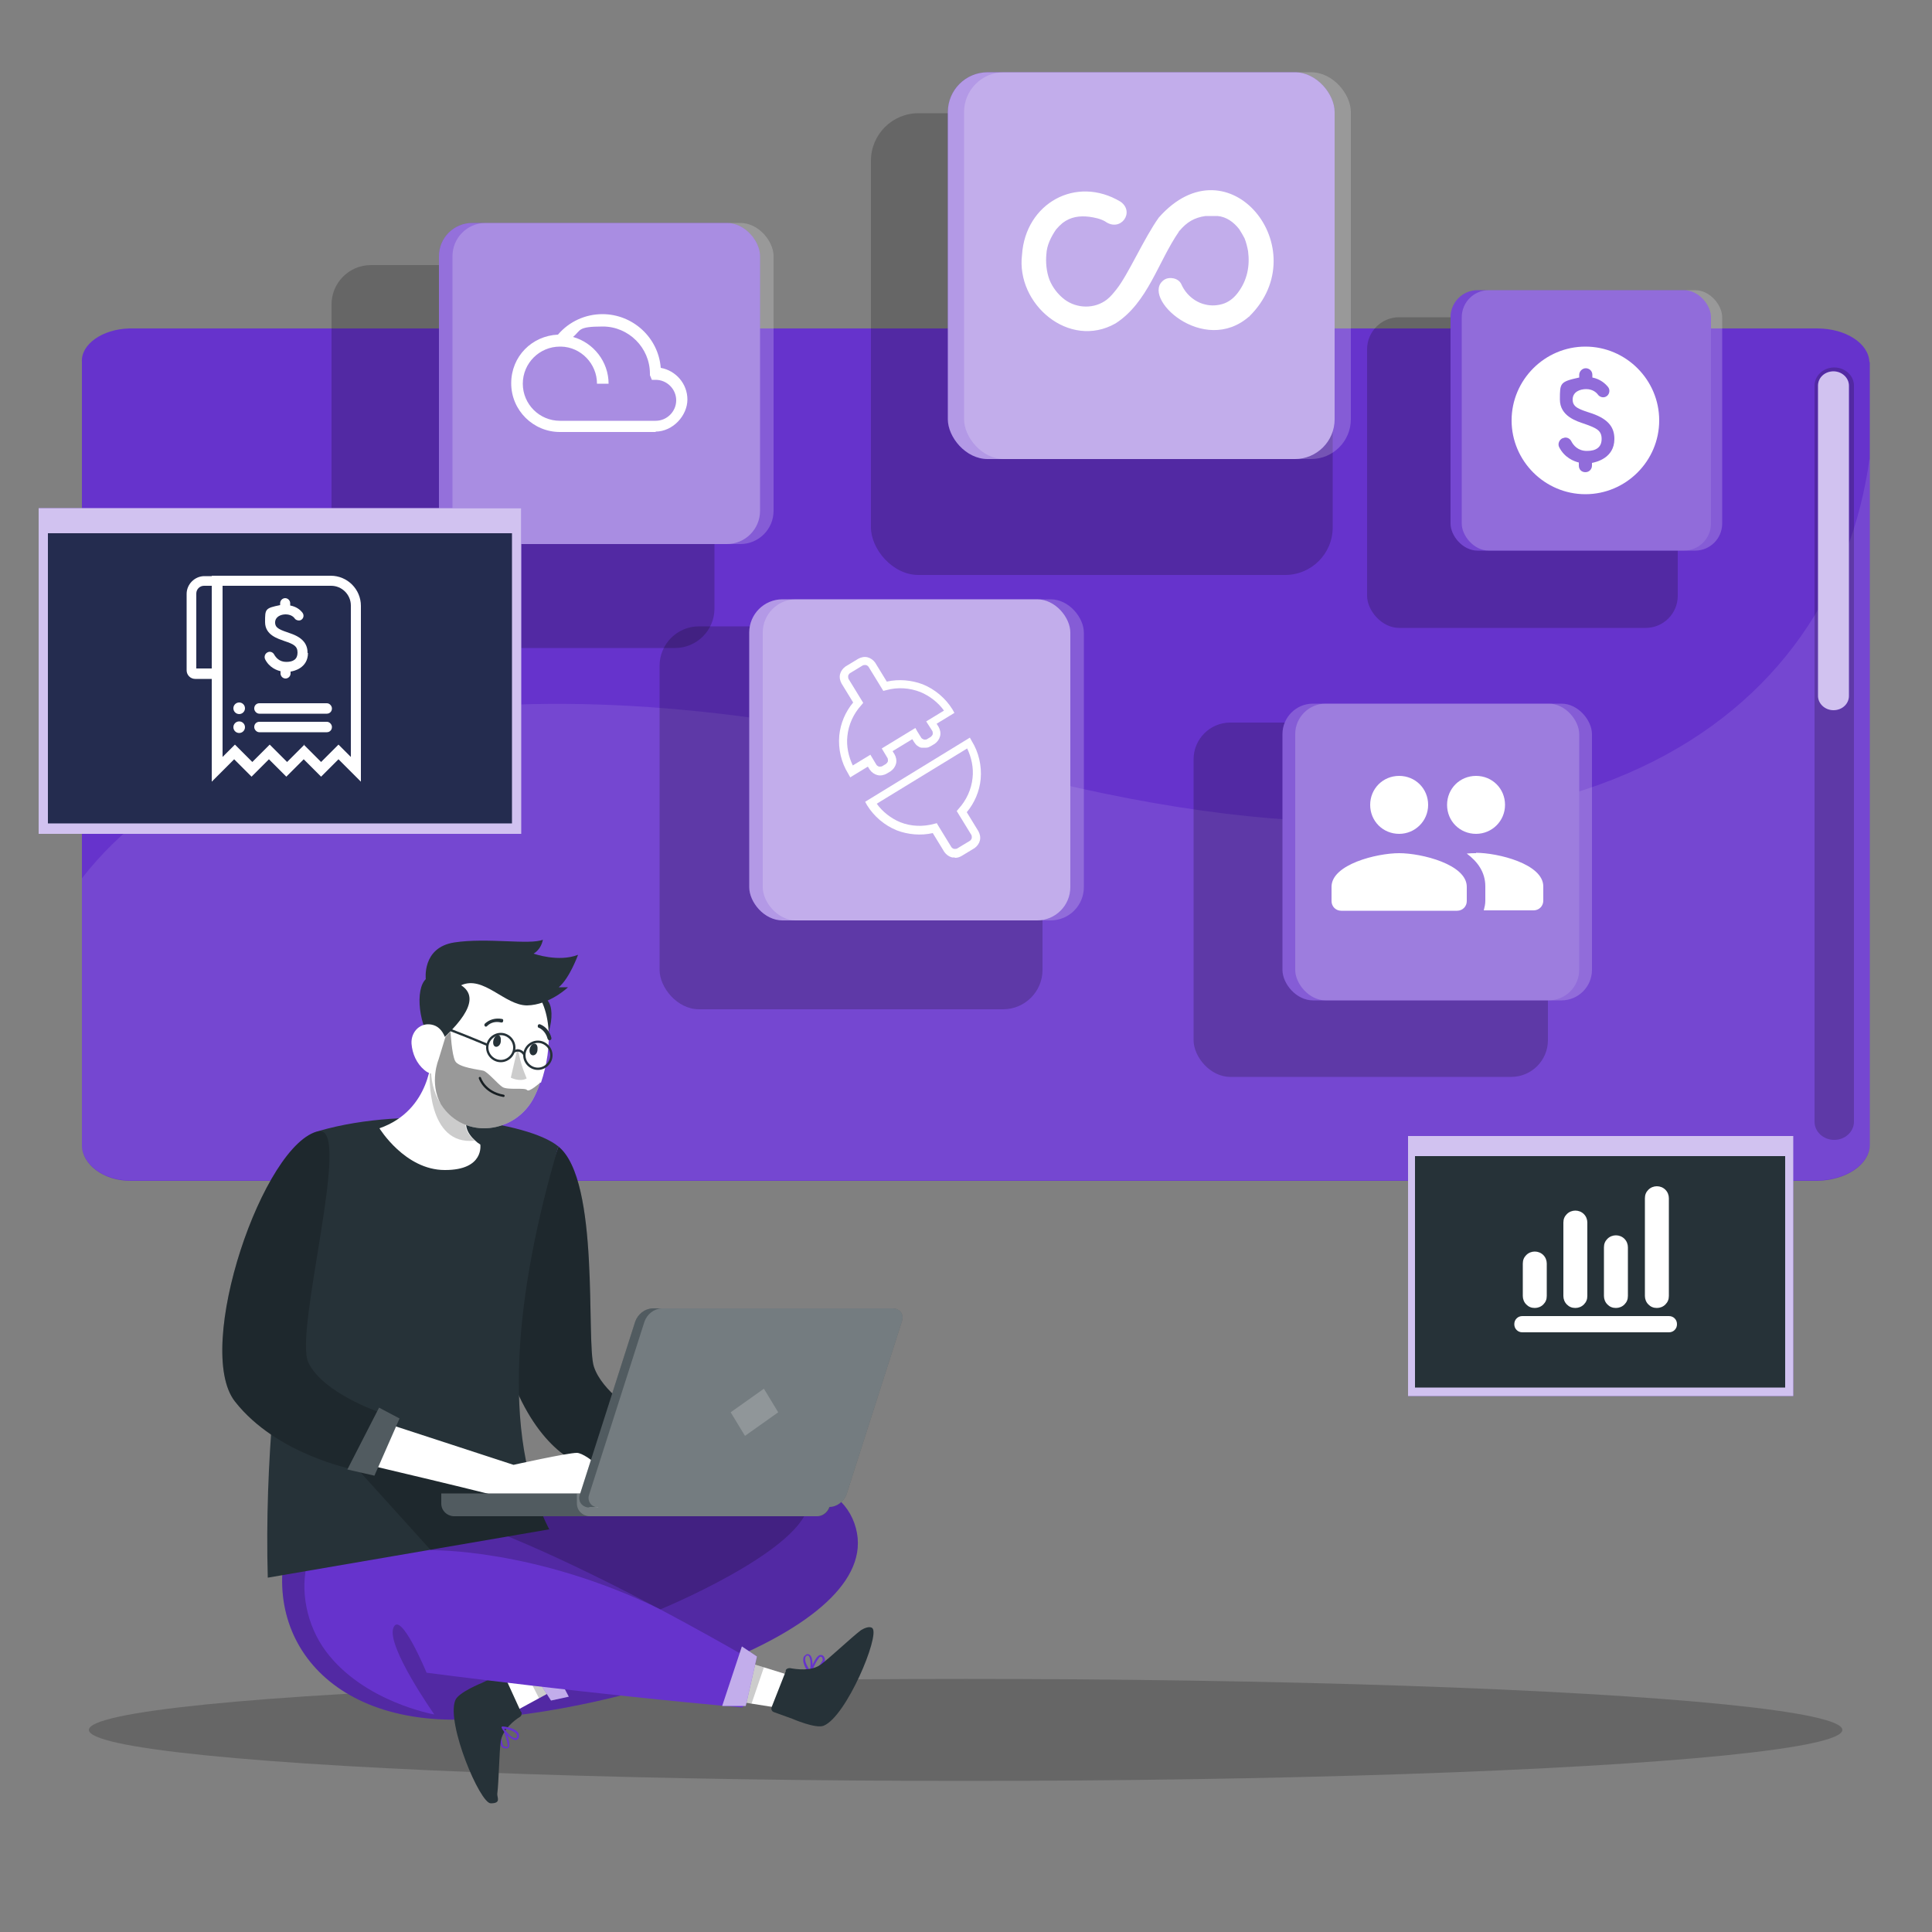 <?xml version="1.0" encoding="UTF-8"?>
<svg id="Capa_1" data-name="Capa 1" xmlns="http://www.w3.org/2000/svg" version="1.1" viewBox="0 0 500 500">
  <rect x="0" y="0" width="500" height="500" fill="#808080" stroke="none"/>
  <defs>
    <style>
      .cls-1 {
        fill: #242c4f;
      }

      .cls-1, .cls-2, .cls-3, .cls-4, .cls-5, .cls-6, .cls-7, .cls-8, .cls-9, .cls-10, .cls-11, .cls-12, .cls-13, .cls-14 {
        stroke-width: 0px;
      }

      .cls-2, .cls-9 {
        fill: #63c;
      }

      .cls-3 {
        fill: #263238;
      }

      .cls-4, .cls-5, .cls-6, .cls-7, .cls-9, .cls-10, .cls-11, .cls-13, .cls-15, .cls-14 {
        isolation: isolate;
      }

      .cls-4, .cls-5, .cls-6, .cls-7, .cls-10, .cls-12, .cls-13 {
        fill: #fff;
      }

      .cls-4, .cls-15, .cls-14 {
        opacity: .2;
      }

      .cls-16 {
        fill: none;
        stroke: #263238;
        stroke-linecap: round;
        stroke-linejoin: round;
        stroke-width: .6px;
      }

      .cls-5 {
        opacity: .5;
      }

      .cls-6 {
        opacity: .6;
      }

      .cls-7 {
        opacity: .7;
      }

      .cls-8, .cls-11, .cls-14 {
        fill: #000;
      }

      .cls-10 {
        opacity: .1;
      }

      .cls-11 {
        opacity: .4;
      }

      .cls-13 {
        opacity: .3;
      }
    </style>
  </defs>
  <g id="freepik--Shadow--inject-243" class="cls-15">
    <ellipse id="freepik--path--inject-243" class="cls-8" cx="249.9" cy="447.7" rx="226.9" ry="13.2"/>
  </g>
  <g id="freepik--Window--inject-243">
    <path class="cls-2" d="M483.9,93.7v202.7c-.1,5-6.1,9-13.5,9.2H33.8c-7.2,0-12.6-4.4-12.6-9.2V93.7c-.3-4.6,5.3-8.5,12.2-8.7h436.9c7.3,0,13.3,3.8,13.5,8.7h0Z"/>
    <path class="cls-10" d="M483.9,118.9v177.4c-.1,5-6.1,9-13.5,9.2H33.8c-7.2,0-12.6-4.4-12.6-9.2v-69c38.4-49.3,130-57.3,237.1-28.5,151.7,40.9,216.4-14.6,225.5-79.9h0Z"/>
  </g>
  <g id="freepik--Bar--inject-243">
    <path class="cls-14" d="M469.6,290.4V99.8c0-2.5,2.2-4.7,5.1-4.7h0c2.8,0,5.1,2.1,5.1,4.7v190.5c0,2.5-2.2,4.7-5.1,4.7h0c-2.8,0-5.1-2.1-5.1-4.7Z"/>
    <path class="cls-2" d="M470.5,99.8c0-2.1,1.8-3.7,4-3.7s4,1.7,4,3.7v80.3c0,2.1-1.8,3.7-4,3.7s-4-1.7-4-3.7v-80.3Z"/>
    <path class="cls-7" d="M470.5,99.8c0-2.1,1.8-3.7,4-3.7s4,1.7,4,3.7v80.3c0,2.1-1.8,3.7-4,3.7s-4-1.7-4-3.7v-80.3Z"/>
  </g>
  <g id="freepik--Character--inject-243">
    <g id="freepik--group--inject-243">
      <path class="cls-3" d="M144.5,296.7c10.9,8.8,7.1,50.6,9.2,57s10.8,11.7,10.8,11.7l-12.2,14.3s-10.2-1.8-18-18.5,10.3-64.6,10.3-64.6h-.1Z"/>
      <path class="cls-14" d="M144.5,296.7c10.9,8.8,7.1,50.6,9.2,57s10.8,11.7,10.8,11.7l-12.2,14.3s-10.2-1.8-18-18.5,10.3-64.6,10.3-64.6h-.1Z"/>
      <path class="cls-2" d="M132.9,388.6s78.4-21.9,88.2,5.6-61.3,49.4-100.6,50.8-55.4-26.3-43.8-52.6l56.3-3.9h-.1Z"/>
      <path class="cls-14" d="M132.9,388.6s78.4-21.9,88.2,5.6-61.3,49.4-100.6,50.8-55.4-26.3-43.8-52.6l56.3-3.9h-.1Z"/>
      <path class="cls-2" d="M209.8,433.1h-.3s-.1-.2,0-.2c.1-.4,1.4-4.2,2.7-4.6.3,0,.6,0,.8.2.4.3.5.8.5,1.3-.2.7-.6,1.3-1.2,1.8-.8.6-1.6,1.1-2.4,1.6h-.1ZM210.1,432.4c1.2-.5,2.2-1.5,2.8-2.7,0-.3,0-.7-.3-.9,0,0-.2-.1-.3,0-.1,0-.2,0-.3.2-.8,1-1.4,2.2-1.8,3.5h0Z"/>
      <path class="cls-2" d="M209.7,433.2h-.2c-.1-.1-1.9-2.4-1.6-4,0-.4.3-.7.6-.9.3-.3.7-.3,1.1,0,.9.7.8,3.7.4,4.9h0c0,.1-.2.2-.2.2v-.2h-.1ZM208.7,428.6c-.2.1-.3.3-.3.5-.2,1,.7,2.5,1.2,3.2.3-1.3.2-3.5-.4-3.8,0,0-.2-.1-.5,0h0Z"/>
      <path class="cls-2" d="M129.9,447c0-.1.1-.2.2-.2,0,0,.2,0,.2.1.2.4,2,4,1.4,5.2-.1.3-.4.4-.7.4-.5,0-1-.2-1.2-.5-.4-.6-.5-1.4-.4-2.1,0-1,.3-1.9.5-2.8h0ZM130.2,447.8c-.5,1.3-.5,2.6,0,3.9.2.3.5.4.9.4s.2,0,.3-.2v-.3c-.2-1.3-.6-2.6-1.2-3.8h0Z"/>
      <polygon class="cls-12" points="148.9 420.6 135 430.7 128.4 435.6 132.7 443.2 139.5 439.5 156 430.5 148.9 420.6"/>
      <path class="cls-3" d="M134.8,443l-4.2-9.2c-.2-.5-.8-.7-1.3-.5h0l-4.5,2.2s-6.3,2.5-7,4.6c-2.3,6,6.4,26.6,9.2,26.6s1.6-1.5,1.7-2.5c.4-3.1.5-11,.9-13.6.5-3,3.5-5.4,5-6.3.4-.3.5-.8.3-1.3h0Z"/>
      <path class="cls-2" d="M129.9,446.9s.1-.1.2-.1c.2,0,3.1.3,4,1.6.2.3.3.7.2,1.1,0,.4-.3.7-.7.8-1.2.2-3.3-2-3.8-3.2h0v-.2h.1ZM133.8,449.3c0-.2,0-.4-.2-.6-.6-.8-2.3-1.2-3.1-1.3.7,1.2,2.3,2.6,3,2.4,0,0,.2,0,.3-.4h0Z"/>
      <polygon class="cls-14" points="148.9 420.6 135 430.7 139.5 439.5 156 430.5 148.9 420.6"/>
      <polygon class="cls-2" points="142.6 440.1 147.2 439.1 139.6 424.6 135.4 428.9 142.6 440.1"/>
      <polygon class="cls-6" points="142.6 440.1 147.2 439.1 139.6 424.6 135.4 428.9 142.6 440.1"/>
      <polygon class="cls-12" points="177.6 438.1 194.5 440.9 202.7 442.2 205.1 433.8 197.7 431.5 179.7 426.1 177.6 438.1"/>
      <path class="cls-3" d="M203.4,432.4l-3.7,9.4c-.2.5,0,1.1.6,1.3h0l4.7,1.7s6.2,2.7,8.2,1.8c5.9-2.5,14.5-23.2,12.6-25.2-.7-.7-2.2,0-3,.5-2.5,1.9-8.2,7.3-10.4,8.9-2.5,1.8-6.3,1.2-8,.9-.5,0-.9.2-1.1.6h0Z"/>
      <polygon class="cls-14" points="177.6 438.1 194.5 440.9 197.7 431.5 179.7 426.1 177.6 438.1"/>
      <path class="cls-2" d="M194.8,429.8s-70.5-41.6-94.4-40.5-25.9,24.8-16.1,38,28.1,16.4,28.1,16.4c0,0-12.4-17.6-10.6-22.4s8.6,11.6,8.6,11.6c0,0,43.7,5.7,81.8,9l2.6-12h0Z"/>
      <polygon class="cls-2" points="195.9 428.7 192 426.1 186.9 441.5 193 441.5 195.9 428.7"/>
      <polygon class="cls-6" points="195.9 428.7 192 426.1 186.9 441.5 193 441.5 195.9 428.7"/>
      <path class="cls-3" d="M142.2,395.9c-12.8-24.6-8.7-62,2.3-99.2-7.7-6.4-38.5-10.8-62-4,0,0-14.9,55.2-13.2,115.6l72.8-12.5h0Z"/>
      <path class="cls-12" d="M115.1,302.8c-10.3,0-16.9-10.8-16.9-10.8,13.5-4.7,13.5-18.9,13.5-18.9l5.2,5.1,7.4,7.2c-6.1,4.4-3.2,8.1-1.3,9.8.4.4.8.7,1.3,1,0,0,1.1,6.6-9.1,6.6h0Z"/>
      <path class="cls-14" d="M122.9,295.2c-12.6,1.4-11.7-17.4-11.7-17.4,1.9,0,3.8.1,5.6.4l7.4,7.2c-6.2,4.4-3.3,8.1-1.3,9.8Z"/>
      <path class="cls-3" d="M132.7,259c-4.8,2-3.8,7.2,4.1,16.7,4.9-4.2,7.5-13.7,4.9-16.8s-4.8-1.6-9,.2h0Z"/>
      <path class="cls-12" d="M139.8,280.1h0c-.4,1.3-.9,2.5-1.5,3.7-4.7,9.6-18.2,11.4-24.2,2h0c-4-6.5-2.5-12.4-.8-22.7,1.2-7.8,8.5-13.1,16.3-11.9,2.1.3,4.2,1.1,6,2.4,7.9,5.5,7.4,17.8,4.4,26.6h-.2Z"/>
      <path class="cls-3" d="M127.7,269.2c-.2.8,0,1.6.6,1.7.5.1,1.2-.4,1.3-1.3s-.1-1.6-.6-1.7-1.1.5-1.3,1.3Z"/>
      <path class="cls-3" d="M137.1,271.4c-.2.8.1,1.6.7,1.7s1.2-.4,1.3-1.3-.1-1.6-.7-1.7-1.1.5-1.3,1.3Z"/>
      <path class="cls-14" d="M134,271.1c.4,2.8,1.2,5.4,2.3,8-1.8,1-4.1-.2-4.1-.2l1.8-7.8Z"/>
      <path class="cls-3" d="M125.8,265.7s-.2,0-.3-.1c-.2-.2-.2-.5,0-.7h0c1.2-1.1,2.8-1.5,4.4-1.2.3,0,.4.3.3.6h0c0,.3-.4.4-.6.3h0c-1.3-.3-2.6,0-3.5.9,0,0-.2.2-.3.2h0Z"/>
      <path class="cls-3" d="M142.1,269.2c-.2,0-.3-.2-.4-.4-.3-1.2-1.1-2.3-2.2-2.8-.3,0-.4-.4-.3-.6,0-.3.4-.4.6-.3,1.5.6,2.5,1.9,2.9,3.5,0,.3,0,.5-.4.6h-.2Z"/>
      <path class="cls-3" d="M119.2,254.9c4.4,2.7,2.7,7.7-6.7,15.8-4.2-4.9-5.2-14.8-2.2-17.4s5-.8,8.9,1.6Z"/>
      <path class="cls-12" d="M106.5,270.1c.2,2.6,1.3,5.1,3.3,6.8,2.6,2.3,5.4.3,5.9-2.9.5-2.9-.3-7.7-3.5-8.7s-5.9,1.6-5.7,4.8h0Z"/>
      <path class="cls-16" d="M124.2,279s1.1,3.7,6.1,4.6"/>
      <path class="cls-16" d="M133.1,271.1c0,1.9-1.6,3.5-3.5,3.5s-3.5-1.6-3.5-3.5,1.6-3.5,3.5-3.5,3.5,1.6,3.5,3.5Z"/>
      <path class="cls-16" d="M142.7,273.1c0,1.9-1.6,3.5-3.5,3.5s-3.5-1.6-3.5-3.5,1.6-3.5,3.5-3.5,3.5,1.6,3.5,3.5Z"/>
      <path class="cls-16" d="M133.1,272.1c.9-.5,1.9-.2,2.5.7"/>
      <path class="cls-16" d="M126.1,270.4s-10.2-4.3-12.1-4.7"/>
      <path class="cls-3" d="M110.2,253.5s-1.1-8.3,7.4-9.6,19.5.7,22.9-.7c-.3,1.5-1.1,2.8-2.4,3.6,0,0,6.4,2.3,11.5.3,0,0-2.2,6.1-5,8.4h2.4s-4.8,4.6-10.6,4.7c-5.8,0-11.3-7.9-17.1-5.2-5.8,2.7-9-1.4-9-1.4h0Z"/>
      <path class="cls-11" d="M139.8,280.1h0c-.4,1.3-.9,2.5-1.5,3.7-4.7,9.6-18.2,11.4-24.2,2h0c-3.1-5.6-.6-11.6-.6-11.6l1.8-5.9,1.3-1.3s.3,5.9,1.2,7.6,6.2,2.2,7.3,2.5,3.6,3.3,4.9,4.2,5.9.1,6.4.8,3.5-2,3.5-2h-.1Z"/>
      <path class="cls-14" d="M87.2,374.3l24.3,26.9s26.8-.6,59.4,15.3c0,0,35-14.4,38.2-26.4s-73.4-3.5-73.4-3.5l-48.5-12.3h0Z"/>
      <path class="cls-12" d="M94,366.4l38.9,12.7s13.9-3.1,16.4-3.1,12.1,7.8,6.7,10.5-20.3,3.1-21.9,2.2-44.8-11-44.8-11l4.7-11.4h0Z"/>
      <path class="cls-3" d="M82.5,292.8c8.8-1.7-6.5,51.9-2.7,59.8,3.7,7.9,18.4,12.9,18.4,12.9l-6.7,14.8s-19.9-3.8-30.7-17.6c-10.8-13.8,7.4-67.2,21.8-70h-.1Z"/>
      <path class="cls-14" d="M82.5,292.8c8.8-1.7-6.5,51.9-2.7,59.8,3.7,7.9,18.4,12.9,18.4,12.9l-6.7,14.8s-19.9-3.8-30.7-17.6c-10.8-13.8,7.4-67.2,21.8-70h-.1Z"/>
      <polygon class="cls-3" points="98.1 364.3 89.9 380.3 96.9 381.9 103.4 367.1 98.1 364.3"/>
      <polygon class="cls-4" points="98.1 364.3 89.9 380.3 96.9 381.9 103.4 367.1 98.1 364.3"/>
      <path class="cls-3" d="M114.2,386.5v2.6c0,1.8,1.4,3.2,3.2,3.3h94.1c1.8,0,3.3-1.5,3.4-3.3v-2.6h-100.7Z"/>
      <path class="cls-4" d="M114.2,386.5v2.6c0,1.8,1.4,3.2,3.2,3.3h94.1c1.8,0,3.3-1.5,3.4-3.3v-2.6h-100.7Z"/>
      <path class="cls-4" d="M149.3,386.5v2.6c0,1.8,1.4,3.2,3.2,3.3h58.9c1.8,0,3.3-1.5,3.4-3.3v-2.6h-65.5,0Z"/>
      <path class="cls-3" d="M152.5,390h62.1c2,0,3.8-1.4,4.5-3.3l14.3-44.7c.5-1.3,0-2.7-1.3-3.2-.3-.1-.7-.2-1-.2h-62.2c-2.1.1-3.8,1.5-4.5,3.4l-14.3,44.7c-.5,1.2,0,2.7,1.3,3.2.4.2.7.2,1.1.2h0Z"/>
      <path class="cls-4" d="M152.5,390h62.1c2,0,3.8-1.4,4.5-3.3l14.3-44.7c.5-1.3,0-2.7-1.3-3.2-.3-.1-.7-.2-1-.2h-62.2c-2.1.1-3.8,1.5-4.5,3.4l-14.3,44.7c-.5,1.2,0,2.7,1.3,3.2.4.2.7.2,1.1.2h0Z"/>
      <path class="cls-4" d="M154.8,390h59.8c2,0,3.8-1.4,4.5-3.3l14.3-44.7c.5-1.3,0-2.7-1.3-3.2-.3-.1-.7-.2-1-.2h-59.8c-2.1.1-3.8,1.5-4.5,3.4l-14.3,44.7c-.5,1.2,0,2.7,1.3,3.2.4.2.7.2,1.1.2h-.1Z"/>
      <polygon class="cls-4" points="197.7 359.4 189.1 365.5 192.8 371.6 201.4 365.5 197.7 359.4"/>
    </g>
  </g>
  <g id="freepik--Tabs--inject-243">
    <rect class="cls-14" x="85.8" y="68.6" width="99.1" height="99.1" rx="10.2" ry="10.2"/>
    <rect class="cls-9" x="113.6" y="57.7" width="83.1" height="83.1" rx="8.6" ry="8.6"/>
    <rect class="cls-13" x="113.6" y="57.7" width="83.1" height="83.1" rx="8.6" ry="8.6"/>
    <rect class="cls-4" x="117.1" y="57.7" width="83.1" height="83.1" rx="8.6" ry="8.6"/>
    <rect class="cls-14" x="308.9" y="187" width="91.7" height="91.7" rx="9.5" ry="9.5"/>
    <rect class="cls-9" x="331.9" y="182.1" width="76.8" height="76.8" rx="7.9" ry="7.9"/>
    <rect class="cls-4" x="331.9" y="182.1" width="76.8" height="76.8" rx="7.9" ry="7.9"/>
    <rect class="cls-4" x="335.2" y="182.1" width="76.8" height="76.8" rx="7.9" ry="7.9"/>
    <rect class="cls-14" x="353.8" y="82.1" width="80.4" height="80.4" rx="8.3" ry="8.3"/>
    <rect class="cls-9" x="375.4" y="75.1" width="67.4" height="67.4" rx="7" ry="7"/>
    <rect class="cls-10" x="375.4" y="75.1" width="67.4" height="67.4" rx="7" ry="7"/>
    <path class="cls-12" d="M410.3,89.7c-10.5,0-19.1,8.6-19.1,19.1s8.6,19.1,19.1,19.1,19.1-8.6,19.1-19.1-8.6-19.1-19.1-19.1ZM412,119.8v.7c0,.9-.7,1.7-1.7,1.7s-1.7-.7-1.7-1.7v-.8c-1.2-.3-3.7-1.2-5.1-4-.4-.8,0-1.9.9-2.3h.1c.8-.4,1.7,0,2.1.7.6,1.2,1.8,2.6,4.1,2.6s3.8-.9,3.8-3.1-1.3-2.8-4.4-3.9c-2.1-.7-6.4-2-6.4-6.3s0-4.6,5-5.7v-.7c0-.9.8-1.7,1.7-1.7s1.7.7,1.7,1.7v.7c2,.4,3.3,1.5,4.1,2.5.6.8.3,2.1-.7,2.5-.7.3-1.5,0-1.9-.5-.5-.7-1.5-1.5-3.1-1.5s-3.5.7-3.5,2.7,1.6,2.5,5,3.6c4.6,1.6,5.8,3.9,5.8,6.6,0,5-4.8,6-5.8,6.2h0Z"/>
    <rect class="cls-4" x="378.3" y="75.1" width="67.4" height="67.4" rx="7" ry="7"/>
    <rect class="cls-14" x="170.7" y="162.1" width="99.1" height="99.1" rx="10.2" ry="10.2"/>
    <rect class="cls-9" x="193.9" y="155.1" width="83.1" height="83.1" rx="8.6" ry="8.6"/>
    <rect class="cls-5" x="193.9" y="155.1" width="83.1" height="83.1" rx="8.6" ry="8.6"/>
    <rect class="cls-4" x="197.4" y="155.1" width="83.1" height="83.1" rx="8.6" ry="8.6"/>
    <rect class="cls-14" x="225.4" y="29.3" width="119.5" height="119.5" rx="12.3" ry="12.3"/>
    <rect class="cls-9" x="245.3" y="18.7" width="100.1" height="100.1" rx="10.3" ry="10.3"/>
    <rect class="cls-5" x="245.3" y="18.7" width="100.1" height="100.1" rx="10.3" ry="10.3"/>
    <rect class="cls-4" x="249.5" y="18.7" width="100.1" height="100.1" rx="10.3" ry="10.3"/>
    <path class="cls-12" d="M323.4,81.8c-11.9,10.6-28.6-5-22.1-9.4,1.4-.9,3.7-.4,4.4,1.1.4.9.9,1.7,1.5,2.4,1.2,1.4,2.9,2.5,4.7,2.9,1.6.4,3.4.3,5-.3h0c1.5-.6,2.6-1.6,3.5-2.8h0c2.4-3.2,3.1-6.9,2.6-10.7h0c-.2-1.1-.5-2.3-.9-3.3h0c-.4-.8-.9-1.6-1.4-2.4h0c-1.4-1.8-3.3-3.2-5.6-3.4h-3.1c-2.9.4-4.9,1.6-6.8,3.9.3-.5-.4.4,0,0-5.5,7.9-8.1,18.5-16.5,23.9-12,6.8-25.8-5-24.2-17.8.9-13.3,14-20.6,25.5-13.7,3.8,2.7,0,8-4,5.1-1.2-.7-2.7-1-4.1-1.2-2.5-.3-4.8,0-6.9,1.6-.6.5-1.2,1.1-1.7,1.7h0c-1.3,1.9-2.4,4.1-2.5,6.4h0c-.2,2,0,4.5.8,6.6.8,2,2.2,3.8,3.9,5.1,3.2,2.4,7.8,2.5,11,0,1-.8,1.7-1.7,2.5-2.7,3-3.8,7.1-13.2,10.9-18.5,18.1-20.5,41,8.3,23.4,25.6h.1Z"/>
    <path class="cls-12" d="M247.1,221.9h-.7c-.8-.2-1.5-.7-2-1.4l-3-4.9c-3.1.7-6.4.4-9.3-.7-3.2-1.3-5.9-3.6-7.7-6.5l-.5-.9,27.1-16.6.5.9c1.8,2.9,2.6,6.4,2.3,9.8-.3,3.2-1.6,6.2-3.6,8.6l3,4.9c.4.7.6,1.6.4,2.4-.2.8-.7,1.5-1.4,2l-3.3,2c-.5.3-1.1.5-1.6.5h-.2ZM242.4,213l3.8,6.2c.1.2.4.4.7.5.3,0,.6,0,.8-.1l3.3-2c.2-.1.4-.4.5-.7,0-.3,0-.6-.1-.8l-3.8-6.2.5-.6c2-2.2,3.3-5,3.6-8,.3-2.6-.3-5.3-1.4-7.6l-23.4,14.3c1.5,2.1,3.7,3.8,6.1,4.8,2.8,1.1,5.9,1.2,8.8.4l.8-.2h-.2Z"/>
    <path class="cls-12" d="M220,201.1l-.5-.9c-1.8-2.9-2.6-6.4-2.3-9.8.3-3.2,1.6-6.2,3.6-8.6l-3-4.9c-.4-.7-.6-1.6-.4-2.4.2-.8.7-1.5,1.4-2l3.3-2c.7-.4,1.6-.6,2.4-.4.8.2,1.5.7,2,1.4l3,4.9c3.1-.7,6.4-.4,9.3.7,3.2,1.3,5.9,3.6,7.7,6.5l.5.9-4.6,2.8.5.8c.4.7.6,1.6.4,2.4-.2.8-.7,1.5-1.4,2l-1,.6c-.4.2-.7.4-1.2.4h-1.2c-.4,0-.8-.3-1.1-.5-.3-.2-.6-.6-.8-.9l-.5-.8-5.1,3.1.5.8c.4.7.6,1.6.4,2.4s-.7,1.5-1.4,2l-1,.6c-.7.4-1.6.6-2.4.4-.8-.2-1.5-.7-2-1.4l-.5-.8-4.6,2.8h0ZM225.3,195.4l1.5,2.5c.1.2.4.4.7.5.3,0,.6,0,.8-.1l1-.6c.2-.2.4-.4.5-.7,0-.3,0-.6-.1-.8l-1.5-2.5,8.7-5.3.5.9,1,1.6c0,.1.2.2.3.3.1,0,.2.1.4.2h.4c.1,0,.3,0,.4-.1l1-.6c.2-.2.4-.4.5-.7,0-.3,0-.6-.1-.8l-1.6-2.5,4.6-2.8c-1.5-2.1-3.7-3.8-6.1-4.8-2.8-1.1-5.9-1.3-8.8-.5l-.8.2-3.8-6.2c-.1-.2-.4-.4-.7-.5-.3,0-.6,0-.8.1l-3.3,2c-.2.1-.4.4-.5.7,0,.3,0,.6.1.8l3.8,6.2-.5.6c-2,2.2-3.3,5-3.6,8-.3,2.6.3,5.3,1.4,7.6l4.6-2.8h0Z"/>
    <path class="cls-12" d="M169.7,111.8h-24.8c-6.9,0-12.6-5.6-12.6-12.6s5.4-12.3,12.1-12.6c2.9-3.4,7.1-5.3,11.5-5.3,7.9,0,14.5,6.1,15.1,13.9,3.9.7,6.9,4.1,6.9,8.2s-3.7,8.3-8.3,8.3h.1ZM144.9,89.7c-5.3,0-9.6,4.3-9.6,9.6s4.3,9.6,9.6,9.6h24.8c2.9,0,5.3-2.4,5.3-5.3s-2.4-5.3-5.3-5.3h-1l-.5-1.2v-.4c0-6.7-5.5-12.2-12.2-12.2s-5.6,1-7.7,2.7c5.3,1.5,9.2,6.4,9.2,12.1h-3c0-5.2-4.2-9.5-9.3-9.6h-.3Z"/>
    <path class="cls-12" d="M382,215.8c4.1,0,7.5-3.3,7.5-7.5s-3.3-7.5-7.5-7.5-7.5,3.3-7.5,7.5,3.3,7.5,7.5,7.5ZM362.1,215.8c4.1,0,7.5-3.3,7.5-7.5s-3.3-7.5-7.5-7.5-7.5,3.3-7.5,7.5,3.3,7.5,7.5,7.5ZM362.1,220.8c-5.8,0-17.5,2.9-17.5,8.7v3.7c0,1.4,1.1,2.5,2.5,2.5h30c1.4,0,2.5-1.1,2.5-2.5v-3.7c0-5.8-11.7-8.7-17.5-8.7ZM382,220.8c-.7,0-1.5,0-2.4.1h0c2.8,2.1,4.8,4.8,4.8,8.5v3.7c0,.9-.2,1.7-.4,2.5h12.9c1.4,0,2.5-1.1,2.5-2.5v-3.7c0-5.8-11.7-8.7-17.5-8.7h.1Z"/>
  </g>
  <g id="freepik--Promt-2--inject-243">
    <rect class="cls-2" x="364.4" y="294" width="99.7" height="67.3"/>
    <rect class="cls-7" x="364.4" y="294" width="99.7" height="67.3"/>
    <rect class="cls-3" x="366.2" y="299.2" width="95.8" height="59.9"/>
  </g>
  <g id="freepik--Promt-1--inject-243">
    <rect class="cls-2" x="10" y="131.5" width="124.9" height="84.3"/>
    <rect class="cls-7" x="10" y="131.5" width="124.9" height="84.3"/>
    <rect class="cls-1" x="12.4" y="138" width="120.1" height="75.1"/>
    <g>
      <path class="cls-12" d="M57.5,175.7h-7c-1.2,0-2.2-1-2.2-2.2v-19.8c0-2.5,2.1-4.6,4.6-4.6h4.6v26.7h0ZM50.9,173h3.9v-21.4h-2c-1.1,0-2,.9-2,2v19.4h0Z"/>
      <path class="cls-12" d="M93.4,202.3l-5.8-5.8-4.5,4.5-4.5-4.5-4.5,4.5-4.5-4.5-4.5,4.5-4.5-4.5-5.8,5.8v-53.3h30.8c4.3,0,7.8,3.5,7.8,7.8v45.6h0ZM78.6,192.7l4.5,4.5,4.5-4.5,3.2,3.2v-39.2c0-2.8-2.3-5.1-5.1-5.1h-28.1v44.3l3.2-3.2,4.5,4.5,4.5-4.5,4.5,4.5,4.5-4.5h-.2Z"/>
      <rect class="cls-12" x="65.8" y="182" width="20.1" height="2.7" rx="1.3" ry="1.3"/>
      <rect class="cls-12" x="65.8" y="186.8" width="20.1" height="2.7" rx="1.3" ry="1.3"/>
      <path class="cls-12" d="M79.7,169c0,3.9-3.7,4.7-4.5,4.8v.5c0,.7-.6,1.3-1.3,1.3s-1.3-.6-1.3-1.3v-.6c-.9-.2-2.9-.9-4-3.1-.3-.7,0-1.5.7-1.8h0c.6-.3,1.3,0,1.6.5.5.9,1.4,2,3.2,2s2.9-.7,2.9-2.4-1-2.2-3.4-3c-1.6-.6-5-1.5-5-4.9s0-3.6,3.9-4.4v-.5c0-.7.6-1.3,1.3-1.3s1.3.6,1.3,1.3v.6c1.6.3,2.6,1.1,3.2,1.9.5.7.2,1.6-.5,1.9-.5.2-1.2,0-1.5-.4-.4-.6-1.2-1.1-2.4-1.1s-2.7.6-2.7,2.1,1.3,1.9,3.9,2.8c3.6,1.2,4.5,3.1,4.5,5.1h0Z"/>
      <circle class="cls-12" cx="61.9" cy="183.3" r="1.5"/>
      <circle class="cls-12" cx="61.9" cy="188.2" r="1.5"/>
    </g>
  </g>
  <path class="cls-12" d="M394,344.8c-.6,0-1.1-.2-1.5-.6s-.6-.9-.6-1.5.2-1.1.6-1.5.9-.6,1.5-.6h37.9c.6,0,1.1.2,1.5.6s.6.9.6,1.5-.2,1.1-.6,1.5-.9.6-1.5.6h-37.9ZM397.2,338.5c-.9,0-1.6-.3-2.2-.9s-.9-1.4-.9-2.2v-8.4c0-.9.3-1.6.9-2.2s1.4-.9,2.2-.9,1.6.3,2.2.9.9,1.4.9,2.2v8.4c0,.9-.3,1.6-.9,2.2s-1.4.9-2.2.9ZM407.7,338.5c-.9,0-1.6-.3-2.2-.9s-.9-1.4-.9-2.2v-19c0-.9.3-1.6.9-2.2s1.4-.9,2.2-.9,1.6.3,2.2.9.9,1.4.9,2.2v19c0,.9-.3,1.6-.9,2.2s-1.4.9-2.2.9ZM418.2,338.5c-.9,0-1.6-.3-2.2-.9s-.9-1.4-.9-2.2v-12.6c0-.9.3-1.6.9-2.2s1.4-.9,2.2-.9,1.6.3,2.2.9.9,1.4.9,2.2v12.6c0,.9-.3,1.6-.9,2.2s-1.4.9-2.2.9ZM428.8,338.5c-.9,0-1.6-.3-2.2-.9s-.9-1.4-.9-2.2v-25.3c0-.9.3-1.6.9-2.2s1.4-.9,2.2-.9,1.6.3,2.2.9.9,1.4.9,2.2v25.3c0,.9-.3,1.6-.9,2.2s-1.4.9-2.2.9Z"/>
</svg>